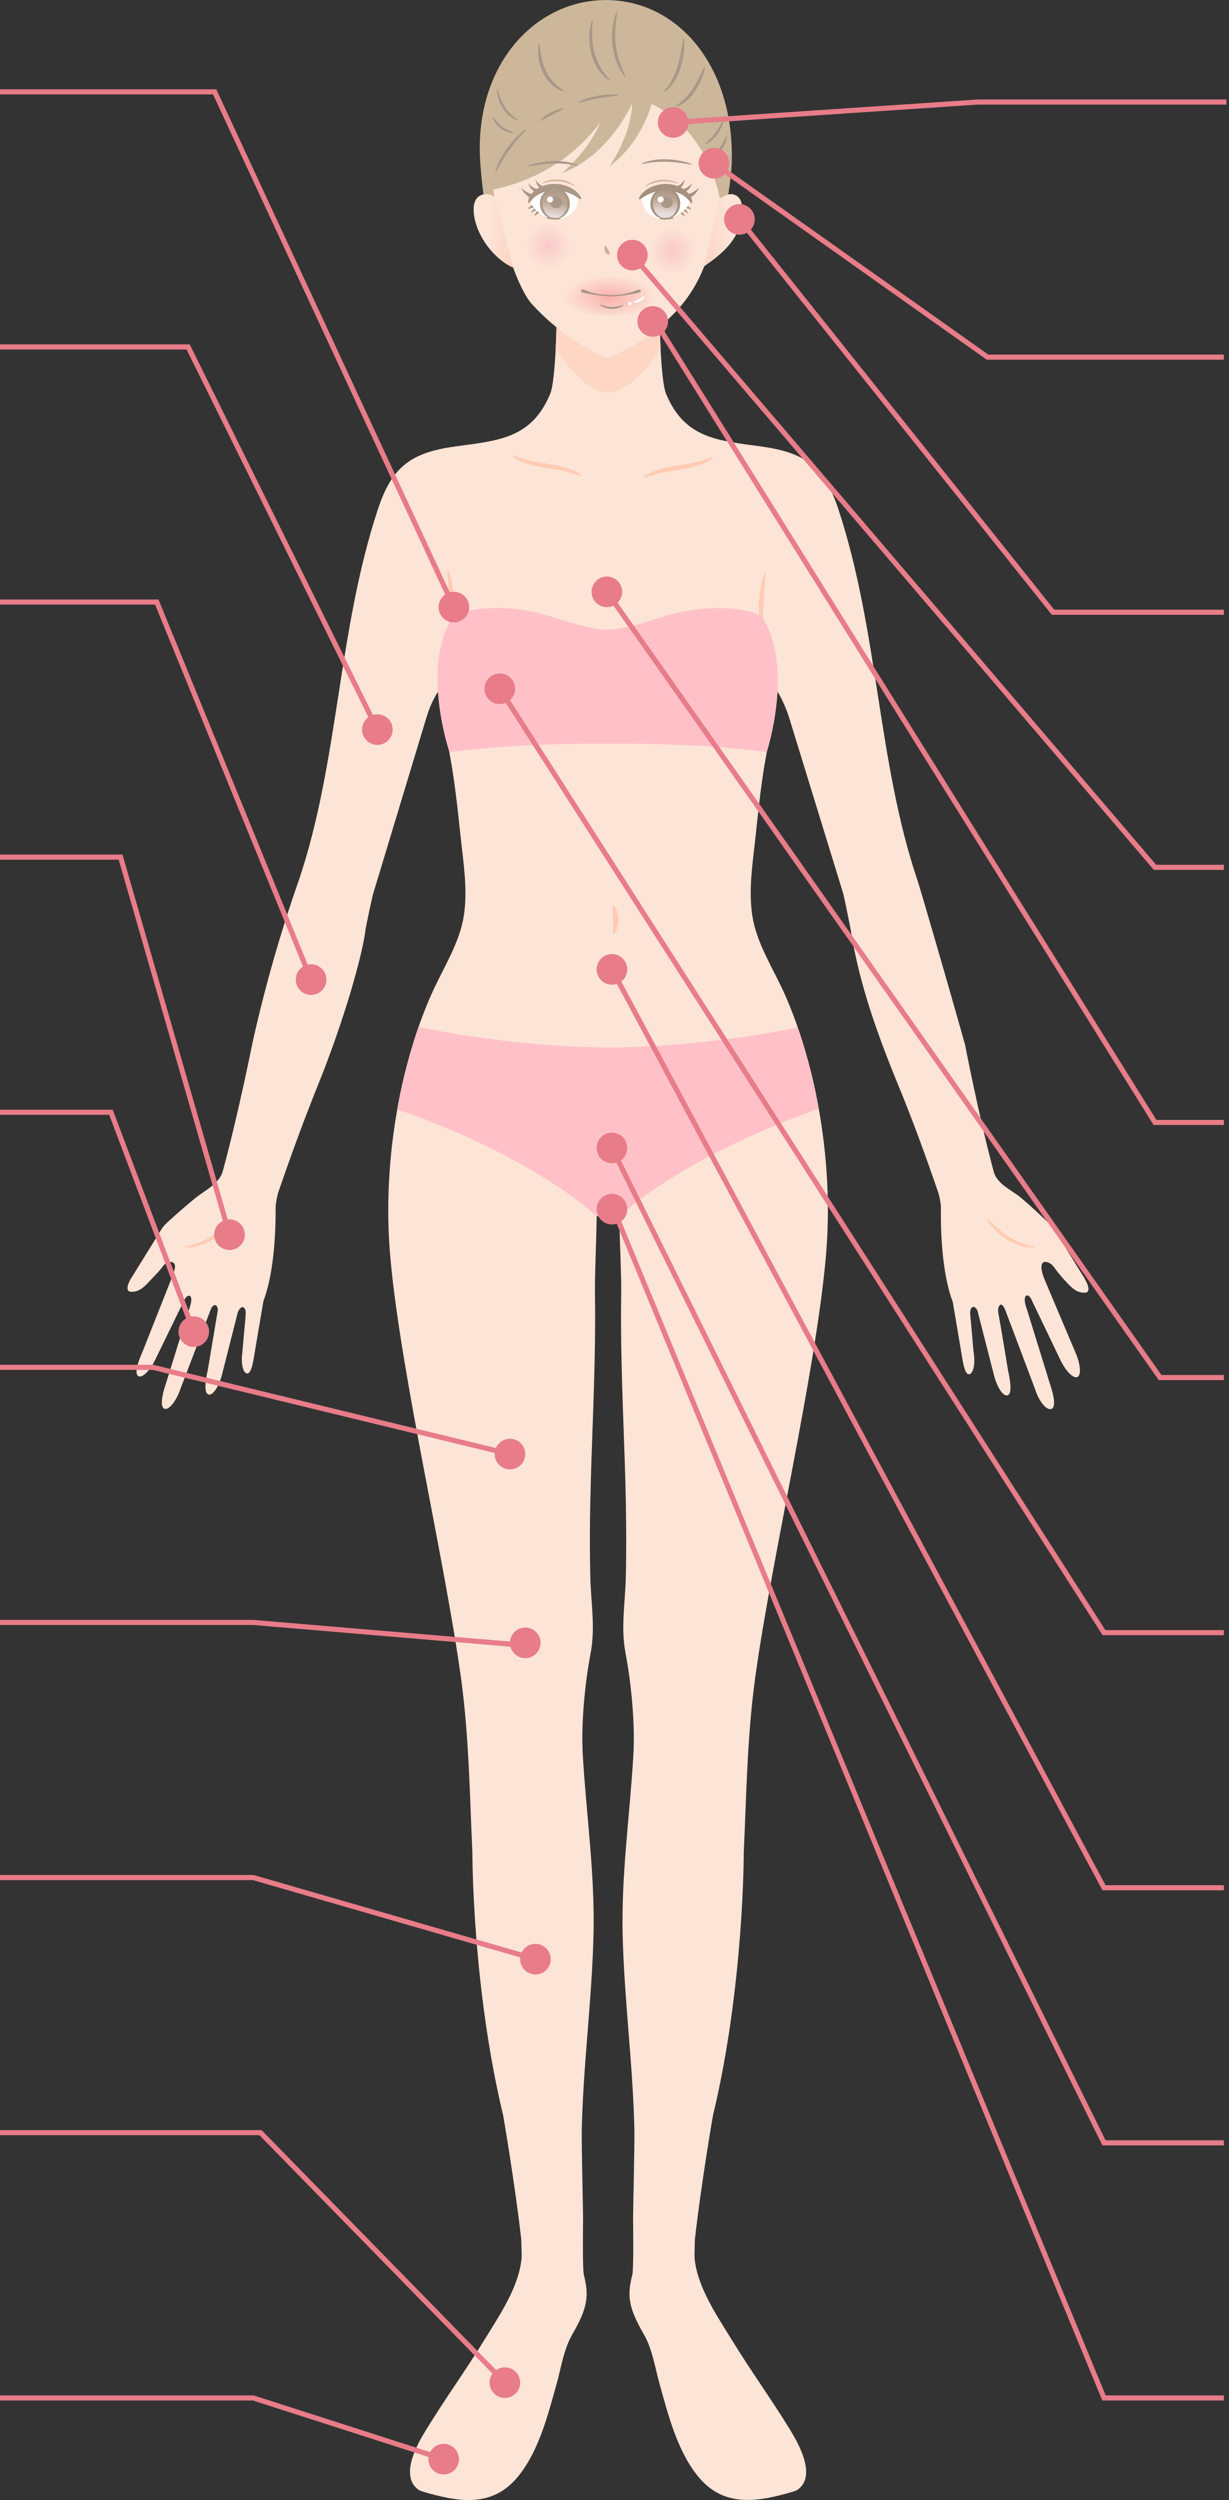 <svg width="241" height="490" viewBox="0 0 241 490" fill="none" xmlns="http://www.w3.org/2000/svg">
<rect x="0" y="0" width="241" height="490" fill="#333333" stroke="none"/>
<path d="M212.754 250.681C212.559 250.39 212.39 250.087 212.196 249.796C211.177 248.147 210.146 246.498 209.127 244.836C208.012 243.041 207.029 241.04 205.489 239.573C203.755 237.924 202.021 236.274 200.19 234.746C198.371 233.23 195.533 232.139 194.854 229.616C191.87 218.459 189.251 204.804 189.251 204.804C185.176 190.288 180.325 173.771 179.925 172.582C172.055 149.334 172.297 123.697 164.39 99.782C161.674 91.548 157.951 88.722 149.34 87.522C140.803 86.346 134.339 86.006 130.64 77.262C129.464 74.485 129.343 62.067 129.343 62.067L119.253 66.518L109.163 62.067C109.163 62.067 109.042 74.497 107.865 77.262C104.166 86.006 97.703 86.346 89.165 87.522C80.555 88.71 76.832 91.548 74.115 99.782C66.208 123.685 66.451 149.334 58.58 172.582C58.18 173.771 53.365 186.953 49.533 204.295C49.533 204.295 46.756 218.278 43.676 229.592C43.021 231.993 40.098 233.364 38.303 234.819C36.63 236.189 34.993 237.608 33.392 239.064C32.858 239.549 32.313 240.009 31.888 240.592C31.585 241.004 31.343 241.477 31.064 241.913C30.542 242.75 30.033 243.587 29.511 244.424C28.468 246.109 27.425 247.783 26.383 249.469C26.176 249.808 25.97 250.172 25.74 250.5C25.218 251.264 24.479 253.083 25.57 253.18C27.353 253.337 28.408 252.1 29.693 250.718C30.384 249.978 31.306 249.093 31.888 248.256C32.301 247.662 32.943 247.165 33.744 247.371L33.901 247.456C34.738 247.844 34.12 249.275 33.719 250.354L27.983 264.858C26.892 267.271 26.346 269.369 27.171 269.745C28.008 270.121 29.572 268.46 30.663 266.047L36.254 254.574C36.424 254.332 36.812 253.847 37.164 253.98C38.073 254.32 36.957 256.915 36.763 257.533L35.248 262.445C34.702 264.191 34.168 265.937 33.622 267.684C33.283 268.775 32.943 269.867 32.604 270.958C32.58 271.043 32.555 271.128 32.519 271.213C31.67 273.723 31.403 275.845 32.276 276.124C33.15 276.403 34.593 274.584 35.441 272.074C35.441 272.074 41.396 256.466 41.408 256.442C41.517 256.151 42.063 255.593 42.39 255.872C42.633 256.066 42.754 256.612 42.694 256.903L40.753 268.496C40.159 271.067 40.038 273.141 40.935 273.335C41.833 273.517 43.045 271.577 43.639 269.006L46.599 257.351C46.696 256.988 47.108 256.175 47.581 256.199C47.86 256.224 48.03 256.527 48.114 256.757C48.175 256.927 48.175 257.109 48.175 257.291C48.175 258.334 48.017 259.401 47.933 260.444C47.836 261.499 47.751 262.542 47.654 263.597L47.52 265.149C47.205 267.296 47.678 269.115 48.43 269.2C49.182 269.285 49.594 267.465 49.909 265.307L51.656 254.999C53.923 249.044 54.081 240.143 54.045 236.638C54.045 235.995 54.384 234.225 54.578 233.667C56.676 227.543 59.441 219.89 62.34 212.699C67.554 199.844 71.205 186.735 71.702 182.017C72.029 180.307 72.842 176.487 73.121 175.347L83.769 140.154C84.532 137.777 85.636 135.861 85.867 135.667C85.976 135.57 85.963 135.958 86.048 136.407C86.291 137.644 86.473 140.421 86.849 141.84C88.716 148.91 89.517 156.356 90.281 163.62C90.814 168.762 91.772 174.231 90.948 179.519C90.099 184.928 86.861 189.815 84.654 194.763C79.233 206.854 74.673 226.281 76.577 246.849C78.711 269.879 87.322 306.236 90.438 329.193C91.966 340.435 92.112 351.822 92.633 363.137C92.633 363.137 92.573 389.283 98.673 414.653C98.673 414.653 100.928 427.654 102.214 438.896C102.25 440.29 102.323 442.073 102.275 442.631C102.093 444.68 101.45 446.669 100.662 448.549C99.146 452.127 96.975 455.377 94.95 458.675C91.299 464.63 87.201 470.293 83.55 476.248C81.828 479.049 78.445 485.064 81.865 487.841C82.143 488.072 82.471 488.217 82.81 488.326C89.747 490.376 96.478 491.649 101.595 485.391C105.682 480.395 107.477 473.228 109.151 467.237C110.06 463.975 110.545 460.458 112.243 457.511C115.348 452.163 115.481 449.871 114.487 445.857C114.196 444.668 114.341 434.979 114.341 434.979C114.341 433.887 114.038 419.953 114.074 417.904C114.317 405.049 116.051 392.303 116.379 379.46C116.694 367.418 114.984 355.897 114.281 343.988C113.929 337.949 114.681 329.969 115.809 324.087C116.779 319.018 115.881 314.167 115.76 309.122C115.615 302.974 115.663 296.825 115.845 290.677C116.185 278.441 116.864 266.01 116.67 253.798C116.609 249.699 116.973 242.653 116.997 238.53C117.033 233.352 121.411 233.267 121.448 238.384C121.472 242.568 121.872 249.638 121.812 253.786C121.618 265.998 122.297 278.416 122.636 290.665C122.806 296.813 122.854 302.962 122.721 309.11C122.6 314.155 121.702 319.006 122.673 324.075C123.8 329.957 124.552 337.937 124.201 343.976C123.509 355.897 121.799 367.406 122.103 379.448C122.43 392.291 124.164 405.037 124.407 417.891C124.443 419.941 124.14 433.875 124.14 434.967C124.14 434.967 124.298 444.656 123.994 445.845C122.988 449.859 123.133 452.151 126.238 457.499C127.936 460.434 128.421 463.951 129.33 467.225C131.004 473.216 132.799 480.383 136.886 485.379C142.015 491.637 148.746 490.364 155.671 488.314C156.01 488.217 156.35 488.059 156.617 487.829C160.024 485.052 156.641 479.037 154.931 476.235C151.281 470.281 147.182 464.618 143.531 458.663C141.506 455.364 139.323 452.114 137.819 448.537C137.031 446.657 136.376 444.668 136.207 442.619C136.158 442.061 136.231 440.278 136.267 438.884C137.541 427.642 139.808 414.641 139.808 414.641C145.908 389.271 145.848 363.125 145.848 363.125C146.369 351.81 146.515 340.411 148.043 329.181C151.159 306.224 159.77 269.867 161.904 246.837C163.808 226.269 159.236 206.842 153.827 194.751C151.608 189.803 148.37 184.916 147.533 179.507C146.709 174.219 147.667 168.75 148.2 163.608C148.952 156.356 149.753 148.91 151.632 141.828C151.96 140.566 152.093 138.238 152.251 136.855C152.336 136.116 152.311 135.497 152.457 135.618C152.687 135.812 153.912 138.056 154.676 140.433L165.348 175.129C165.627 176.269 166.452 180.295 166.779 182.005C168.198 191.125 171.012 200.244 176.141 212.687C179.125 219.915 181.914 227.676 184.024 233.861C184.206 234.382 184.521 236.056 184.509 236.614C184.449 240.143 184.546 249.178 186.826 255.156L188.572 265.464C188.887 267.623 189.299 269.442 190.051 269.357C190.803 269.272 191.276 267.465 190.961 265.307C190.767 263.961 190.718 262.59 190.585 261.232C190.5 260.298 190.415 259.365 190.33 258.431C190.27 257.861 190.015 256.296 190.84 256.151C191.203 256.09 191.616 256.648 191.713 257.036L194.817 269.163C195.412 271.734 196.624 273.675 197.522 273.493C198.419 273.311 198.261 271.164 197.667 268.593C197.643 268.496 197.631 268.399 197.619 268.302C197.34 266.617 197.061 264.919 196.782 263.233C196.6 262.166 196.43 261.111 196.248 260.044C196.115 259.267 195.982 258.503 195.836 257.739C195.727 257.169 195.593 256.393 195.982 255.896C196.624 255.071 197.267 257.133 197.437 257.582C197.764 258.443 198.092 259.304 198.407 260.165C199.244 262.396 200.081 264.616 200.929 266.847C201.56 268.521 202.191 270.206 202.821 271.88C202.894 272.062 202.967 272.256 203.027 272.438C203.876 274.948 205.283 276.44 206.144 276.161C207.017 275.882 206.787 273.893 205.938 271.383C205.732 270.788 205.562 270.182 205.38 269.588C204.871 267.951 204.374 266.325 203.864 264.688L202.166 259.207C201.948 258.479 201.718 257.764 201.499 257.036C201.281 256.308 200.929 255.532 200.954 254.768C200.954 254.55 200.954 254.186 201.136 254.029C201.766 253.519 202.276 254.72 202.445 255.096C202.627 255.472 202.797 255.848 202.979 256.224C203.343 256.988 203.719 257.752 204.083 258.516C204.907 260.226 205.732 261.935 206.544 263.645C206.957 264.494 207.369 265.355 207.769 266.204C208.861 268.618 210.437 270.267 211.262 269.903C212.099 269.527 211.88 267.271 210.789 264.858L204.725 250.524C204.325 249.457 203.852 247.734 204.689 247.371C205.489 247.165 206.302 247.807 206.714 248.389C207.296 249.226 208.048 250.148 208.752 250.9C210.037 252.282 211.092 253.519 212.875 253.362C213.966 253.264 213.226 251.445 212.705 250.681H212.754Z" fill="#FCE4D6"/>
<path d="M95.859 45.514C95.859 43.5 96.587 41.572 96.927 39.692C98.721 29.748 104.47 21.793 112.571 19.088C114.535 18.433 116.852 18.809 118.986 18.809C121.12 18.809 126.796 20.556 128.7 21.453C134.024 23.988 139.639 29.979 141.203 40.044C141.482 41.815 141.179 45.053 141.737 43.246C142.537 40.59 143.386 34.914 143.483 32.016C144.101 12.964 132.908 0.012 118.828 0.012C104.749 0.012 92.876 12.964 94.174 31.846C94.513 36.855 95.35 41.948 95.871 46.084C95.871 45.902 95.871 45.708 95.871 45.526L95.859 45.514Z" fill="#CCB79A"/>
<path d="M118.974 76.959C122.115 76.959 126.578 73.503 129.524 68.167C129.367 64.905 129.343 62.079 129.343 62.079L119.253 66.53L109.163 62.079C109.163 62.079 109.139 65.002 108.969 68.325C111.807 72.787 115.93 76.959 118.986 76.959H118.974Z" fill="#FDD7C4"/>
<path d="M120.235 183.024C119.98 182.89 120.308 181.75 120.247 180.307C120.223 178.864 119.968 177.664 120.235 177.554C120.49 177.433 121.217 178.61 121.266 180.283C121.326 181.981 120.465 183.169 120.235 183.024Z" fill="#FFCBB3"/>
<path d="M45.568 238.87C45.689 238.918 44.404 241.259 41.675 242.969C40.317 243.806 38.934 244.279 37.903 244.436C36.873 244.606 36.218 244.509 36.23 244.424C36.218 244.266 38.74 244.036 41.323 242.399C43.906 240.798 45.398 238.724 45.58 238.882L45.568 238.87Z" fill="#FFCBB3"/>
<path d="M193.568 238.87C193.75 238.712 195.242 240.786 197.825 242.387C200.408 244.024 202.93 244.254 202.918 244.412C202.918 244.509 202.263 244.606 201.245 244.424C200.214 244.266 198.831 243.793 197.473 242.957C194.745 241.247 193.447 238.918 193.58 238.858L193.568 238.87Z" fill="#FFCBB3"/>
<path d="M139.784 89.657C139.845 89.742 139.214 90.287 138.001 90.821C136.801 91.367 135.018 91.791 133.078 92.082C131.137 92.373 129.427 92.676 128.227 93.052C127.026 93.416 126.299 93.756 126.238 93.634C126.177 93.549 126.808 93.004 128.021 92.47C129.221 91.924 131.016 91.512 132.956 91.221C134.897 90.93 136.607 90.615 137.807 90.239C139.008 89.875 139.736 89.535 139.808 89.657H139.784Z" fill="#FFCBB3"/>
<path d="M100.468 89.317C100.54 89.196 101.256 89.535 102.469 89.899C103.669 90.275 105.379 90.578 107.32 90.881C109.26 91.172 111.043 91.585 112.255 92.13C113.468 92.664 114.087 93.21 114.038 93.295C113.965 93.416 113.25 93.076 112.049 92.713C110.849 92.337 109.139 92.046 107.198 91.743C105.258 91.451 103.475 91.027 102.275 90.481C101.062 89.948 100.443 89.402 100.492 89.317H100.468Z" fill="#FFCBB3"/>
<path d="M88.146 123.734C87.916 123.673 88.353 121.042 88.159 117.743C88.013 114.457 87.564 111.801 87.807 111.74C88.037 111.68 88.886 114.311 89.044 117.707C89.117 119.393 88.983 120.945 88.765 122.036C88.559 123.128 88.256 123.77 88.146 123.734Z" fill="#FFCBB3"/>
<path d="M149.716 124.243C149.619 124.268 149.316 123.637 149.098 122.546C148.88 121.454 148.746 119.914 148.819 118.216C148.977 114.821 149.813 112.189 150.056 112.25C150.286 112.31 149.85 114.966 149.704 118.253C149.51 121.551 149.959 124.183 149.716 124.243Z" fill="#FFCBB3"/>
<path d="M156.435 201.372C156.435 201.372 140.415 205.047 119.362 205.338C98.309 205.047 82.083 201.263 82.083 201.263C82.083 201.263 79.427 208.479 77.899 217.429C77.899 217.429 102.008 225.227 117.009 238.372H121.46C136.449 225.239 160.558 217.344 160.558 217.344C159.054 208.588 156.435 201.372 156.435 201.372Z" fill="#FFC1C7"/>
<path d="M149.825 121.551C148.407 119.113 139.566 118.362 132.277 120.241C128.494 121.224 123.109 123.394 119.119 123.407C115.129 123.407 109.745 121.224 105.961 120.241C98.673 118.349 89.82 119.113 88.413 121.551C82.677 131.41 88.134 147.406 88.134 147.406C98.721 146.084 109.43 145.696 119.119 145.757C128.809 145.696 139.784 146.048 150.371 147.382C150.371 147.382 155.562 131.41 149.825 121.551Z" fill="#FFC1C7"/>
<path d="M125.923 19.671C123.934 18.991 121.423 18.967 119.253 18.967C117.082 18.967 114.79 18.919 112.837 19.586C105.015 22.205 98.782 27.638 96.732 37.085C96.781 37.328 96.999 39.207 97.048 39.462C98.43 46.168 101.05 55.519 104.033 59.278C104.033 59.278 109.878 66.3 118.792 70.12C124.067 68.495 128.542 65.232 132.326 61.279C136.17 57.289 138.22 52.826 139.614 47.49C140.318 44.774 140.839 42.021 141.239 39.244C139.396 29.785 133.733 22.326 125.923 19.658V19.671Z" fill="#FCE4D6"/>
<path d="M96.999 38.613C96.114 37.982 95.204 37.885 94.283 38.273C93.094 38.758 92.743 40.25 92.912 41.802C93.397 46.374 96.951 50.801 100.625 52.474L96.999 38.613Z" fill="url(#paint0_linear_380_419)"/>
<path d="M144.089 38.201C143.022 37.788 142.149 38.298 141.167 38.904L138.11 52.171C142.355 49.248 145.084 46.532 145.508 41.948C145.654 40.396 145.472 38.734 144.101 38.201H144.089Z" fill="url(#paint1_linear_380_419)"/>
<path d="M136.813 49.224C136.813 51.965 134.618 54.184 131.913 54.184C129.209 54.184 127.014 51.965 127.014 49.224C127.014 46.483 129.209 44.264 131.913 44.264C134.618 44.264 136.813 46.483 136.813 49.224Z" fill="url(#paint2_radial_380_419)"/>
<path d="M112.425 48.278C112.425 51.019 110.23 53.238 107.526 53.238C104.821 53.238 102.626 51.019 102.626 48.278C102.626 45.538 104.821 43.318 107.526 43.318C110.23 43.318 112.425 45.538 112.425 48.278Z" fill="url(#paint3_radial_380_419)"/>
<path d="M119.398 61.897C124.596 61.897 128.809 60.143 128.809 57.98C128.809 55.817 124.596 54.063 119.398 54.063C114.201 54.063 109.987 55.817 109.987 57.98C109.987 60.143 114.201 61.897 119.398 61.897Z" fill="url(#paint4_radial_380_419)"/>
<path d="M119.568 49.819C119.459 49.964 118.998 49.976 118.719 49.443C118.428 48.921 118.477 48.206 118.658 48.181C118.84 48.157 119.131 48.654 119.362 49.055C119.58 49.455 119.689 49.661 119.568 49.819Z" fill="#CEB49A"/>
<path d="M122.103 15.984C122.103 15.984 116.754 33.35 95.75 37.364C95.75 37.364 96.696 21.49 97.314 21.186C97.933 20.883 110.606 11.594 110.606 11.594L122.09 15.984H122.103Z" fill="#CCB79A"/>
<path d="M129.076 13.813C129.076 13.813 128.688 25.734 119.435 32.683C119.435 32.683 126.189 23.551 123.255 14.88L129.076 13.801V13.813Z" fill="#CCB79A"/>
<path d="M125.147 17.536C125.147 17.536 121.072 29.784 110.109 33.98C110.109 33.98 119.374 26.704 119.277 16.748L125.147 17.524V17.536Z" fill="#CCB79A"/>
<path d="M135.77 32.246C135.734 32.404 133.539 31.785 130.774 31.7C129.391 31.652 128.154 31.773 127.257 31.907C126.359 32.052 125.826 32.21 125.801 32.149C125.716 31.991 127.936 31.094 130.786 31.227C132.205 31.276 133.466 31.494 134.363 31.737C135.261 31.967 135.782 32.185 135.77 32.246Z" fill="#A99888"/>
<path d="M103.463 32.586C103.463 32.586 103.972 32.319 104.87 32.076C105.755 31.834 107.028 31.615 108.447 31.567C111.297 31.433 113.516 32.343 113.432 32.488C113.407 32.549 112.874 32.379 111.976 32.246C111.079 32.1 109.842 31.991 108.459 32.04C105.694 32.125 103.499 32.743 103.463 32.586Z" fill="#A99888"/>
<path d="M125.134 56.779C124.589 56.949 124.116 57.192 123.546 57.337C122.976 57.483 122.369 57.628 121.775 57.701C121.157 57.786 120.247 57.834 119.774 57.834C119.301 57.834 118.392 57.774 117.773 57.701C117.179 57.628 116.633 57.483 116.063 57.337C115.493 57.192 115.02 56.925 114.475 56.755C114.256 56.682 113.905 56.779 113.892 56.973C113.868 57.386 114.79 57.459 115.093 57.531C115.906 57.713 118.185 58.077 119.786 58.089C120.841 58.077 121.884 57.968 122.927 57.81C123.352 57.749 123.764 57.665 124.188 57.592C124.577 57.519 125.025 57.495 125.389 57.337C125.535 57.277 125.692 57.167 125.668 56.986C125.656 56.791 125.353 56.719 125.134 56.791V56.779Z" fill="#A99888"/>
<path d="M122.26 59.775C122.333 59.835 121.363 60.612 119.908 60.551C118.464 60.502 117.519 59.751 117.591 59.678C117.64 59.581 118.622 60.114 119.92 60.151C121.229 60.211 122.2 59.654 122.26 59.787V59.775Z" fill="#A99888"/>
<path d="M126.432 58.15C126.553 58.211 126.202 58.696 125.522 59.047C124.831 59.399 124.225 59.387 124.249 59.254C124.249 59.12 124.758 58.914 125.316 58.635C125.874 58.356 126.323 58.077 126.444 58.15H126.432Z" fill="white"/>
<path d="M123.825 59.447C123.861 59.629 123.74 59.799 123.558 59.836C123.376 59.872 123.194 59.763 123.158 59.581C123.121 59.399 123.243 59.229 123.424 59.193C123.606 59.156 123.788 59.266 123.825 59.447Z" fill="white"/>
<path d="M104.397 40.226C104.397 40.226 103.766 40.517 103.487 40.99C103.487 40.99 104.276 40.651 104.676 40.675L104.397 40.226Z" fill="#A5917F"/>
<path d="M104.858 40.82C104.858 40.82 104.3 41.233 104.154 41.742C104.154 41.742 104.761 41.269 105.173 41.208L104.87 40.808L104.858 40.82Z" fill="#A5917F"/>
<path d="M105.391 41.378C105.391 41.378 104.882 41.827 104.785 42.361C104.785 42.361 105.343 41.839 105.743 41.742L105.391 41.378Z" fill="#A5917F"/>
<path d="M113.274 38.407C113.274 38.407 114.038 41.996 109.696 42.942C109.696 42.942 107.55 42.906 106.107 41.996C106.107 41.996 103.936 40.65 104.021 38.953C104.021 38.953 108.641 34.951 113.274 38.407Z" fill="white"/>
<path d="M104.773 38.116C104.3 38.019 103.827 37.934 103.415 37.691C103.002 37.449 102.444 37.121 102.25 36.673C102.299 37.158 102.59 37.606 102.954 37.982C103.318 38.37 103.778 38.674 104.263 38.94L104.773 38.104V38.116Z" fill="#A99888"/>
<path d="M105.792 37.182C105.379 37.085 104.967 37 104.603 36.77C104.239 36.551 103.754 36.236 103.596 35.836C103.621 36.26 103.875 36.673 104.179 37.024C104.494 37.376 104.894 37.667 105.319 37.898L105.792 37.17V37.182Z" fill="#A99888"/>
<path d="M106.859 36.648C106.495 36.503 106.131 36.37 105.828 36.127C105.537 35.884 105.137 35.533 105.052 35.157C105.015 35.545 105.173 35.957 105.403 36.309C105.634 36.673 105.949 36.976 106.313 37.255L106.859 36.648Z" fill="#A99888"/>
<path d="M103.669 39.826C103.499 39.826 103.427 38.941 104.239 37.97C104.991 37 106.628 36.103 108.484 36.054C110.351 35.969 111.989 36.685 112.898 37.461C113.832 38.237 114.087 38.977 113.965 39.05C113.808 39.171 113.31 38.686 112.389 38.213C111.479 37.716 110.097 37.267 108.544 37.328C106.98 37.376 105.67 37.946 104.894 38.601C104.094 39.232 103.863 39.85 103.669 39.814V39.826Z" fill="#A99888"/>
<path d="M106.228 35.921C106.228 35.921 106.555 35.691 107.15 35.496C107.744 35.29 108.617 35.121 109.587 35.206C111.564 35.351 112.837 36.455 112.752 36.503C112.716 36.576 111.431 35.642 109.563 35.521C107.708 35.363 106.264 36.054 106.24 35.921H106.228Z" fill="#CEB49A"/>
<path d="M106.083 39.862C106.095 41.499 107.368 42.833 108.92 42.833C110.473 42.833 111.71 41.523 111.685 39.886C111.661 38.249 110.4 36.915 108.848 36.915C107.295 36.915 106.058 38.225 106.083 39.862Z" fill="url(#paint5_linear_380_419)"/>
<path d="M108.835 36.964C108.835 36.964 109.357 36.83 110.121 37.194C110.873 37.521 111.734 38.564 111.734 39.886C111.77 41.22 110.909 42.263 110.157 42.603C109.393 42.967 108.86 42.809 108.872 42.833C108.872 42.833 108.993 42.821 109.211 42.773C109.43 42.724 109.721 42.615 110.036 42.397C110.654 41.972 111.273 41.026 111.249 39.898C111.249 38.758 110.63 37.825 110 37.412C109.684 37.194 109.393 37.085 109.175 37.036C108.957 36.988 108.835 36.976 108.835 36.976V36.964Z" fill="#A99888"/>
<path d="M108.775 42.845C108.775 42.845 108.253 42.979 107.489 42.615C106.737 42.287 105.876 41.244 105.876 39.922C105.84 38.589 106.701 37.546 107.453 37.206C108.217 36.842 108.751 37 108.738 36.976C108.738 36.976 108.617 36.988 108.399 37.036C108.181 37.085 107.889 37.194 107.574 37.412C106.956 37.837 106.337 38.783 106.361 39.91C106.361 41.05 106.98 41.984 107.611 42.397C107.926 42.615 108.217 42.724 108.435 42.772C108.653 42.821 108.775 42.833 108.775 42.833V42.845Z" fill="#A99888"/>
<path d="M107.101 42.688C107.125 42.591 107.756 42.651 108.544 42.688C109.333 42.724 109.963 42.76 109.975 42.857C109.975 42.954 109.333 43.076 108.532 43.027C107.72 42.991 107.089 42.785 107.113 42.688H107.101Z" fill="#A99888"/>
<path d="M107.902 39.789C107.974 40.432 108.556 40.893 109.199 40.82C109.842 40.747 110.303 40.177 110.23 39.535C110.157 38.892 109.575 38.431 108.932 38.504C108.29 38.576 107.829 39.146 107.902 39.789Z" fill="#A99888"/>
<path d="M107.962 38.528C107.647 38.479 107.344 38.685 107.283 39.013C107.222 39.328 107.441 39.631 107.756 39.692C108.071 39.753 108.375 39.534 108.435 39.207C108.496 38.892 108.278 38.588 107.962 38.528Z" fill="white"/>
<path d="M133.005 35.945C132.969 36.066 131.538 35.399 129.67 35.569C127.802 35.715 126.529 36.648 126.493 36.575C126.408 36.515 127.669 35.411 129.646 35.254C130.616 35.169 131.489 35.326 132.083 35.533C132.678 35.727 133.017 35.921 133.005 35.945Z" fill="#CEB49A"/>
<path d="M134.727 40.347C134.727 40.347 135.358 40.65 135.624 41.135C135.624 41.135 134.921 40.784 134.521 40.784L134.727 40.335V40.347Z" fill="#A5917F"/>
<path d="M134.254 40.917C134.254 40.917 134.8 41.341 134.933 41.863C134.933 41.863 134.339 41.378 133.939 41.305L134.254 40.917Z" fill="#A5917F"/>
<path d="M133.696 41.475C133.696 41.475 134.193 41.936 134.278 42.469C134.278 42.469 133.733 41.936 133.344 41.827L133.696 41.475Z" fill="#A5917F"/>
<path d="M125.995 38.407C125.995 38.407 125.231 41.996 129.573 42.942C129.573 42.942 131.719 42.906 133.163 41.996C133.163 41.996 135.358 40.699 135.273 39.013C135.273 39.013 130.361 34.853 125.995 38.407Z" fill="white"/>
<path d="M133.199 39.789C133.223 41.414 132.023 42.748 130.507 42.785C128.991 42.821 127.742 41.536 127.717 39.911C127.693 38.286 128.894 36.952 130.41 36.915C131.926 36.879 133.175 38.164 133.199 39.789Z" fill="url(#paint6_linear_380_419)"/>
<path d="M134.497 38.116C134.97 38.019 135.443 37.934 135.855 37.691C136.267 37.449 136.825 37.121 137.019 36.673C136.971 37.158 136.679 37.606 136.316 37.982C135.952 38.37 135.491 38.674 135.006 38.94L134.497 38.104V38.116Z" fill="#A5917F"/>
<path d="M133.49 37.182C133.902 37.085 134.315 37 134.678 36.782C135.03 36.563 135.515 36.26 135.673 35.86C135.649 36.285 135.394 36.685 135.091 37.036C134.775 37.376 134.387 37.667 133.963 37.91L133.49 37.194V37.182Z" fill="#A5917F"/>
<path d="M132.411 36.648C132.775 36.503 133.138 36.37 133.442 36.127C133.733 35.884 134.133 35.533 134.218 35.157C134.254 35.545 134.096 35.957 133.866 36.309C133.636 36.673 133.32 36.976 132.956 37.255L132.411 36.648Z" fill="#A5917F"/>
<path d="M130.361 36.964C130.361 36.964 130.24 36.976 130.022 37.036C129.815 37.085 129.512 37.206 129.209 37.425C128.591 37.849 127.996 38.807 128.033 39.947C128.033 41.087 128.675 42.008 129.306 42.421C129.621 42.627 129.925 42.736 130.131 42.785C130.349 42.833 130.47 42.845 130.47 42.845C130.47 42.821 129.961 42.991 129.185 42.639C128.433 42.324 127.548 41.293 127.548 39.971C127.511 38.637 128.348 37.582 129.088 37.242C129.852 36.867 130.373 37.012 130.361 36.988V36.964Z" fill="#A5917F"/>
<path d="M130.567 42.845C130.567 42.845 130.689 42.833 130.907 42.773C131.113 42.724 131.416 42.603 131.719 42.385C132.338 41.96 132.932 41.002 132.896 39.862C132.896 38.722 132.253 37.8 131.622 37.388C131.307 37.182 131.004 37.073 130.798 37.024C130.579 36.976 130.458 36.964 130.458 36.964C130.458 36.988 130.968 36.818 131.744 37.17C132.496 37.485 133.381 38.516 133.381 39.838C133.417 41.172 132.58 42.227 131.841 42.566C131.077 42.942 130.555 42.797 130.567 42.821V42.845Z" fill="#A5917F"/>
<path d="M135.612 39.826C135.43 39.862 135.2 39.231 134.387 38.613C133.611 37.958 132.302 37.388 130.737 37.34C129.185 37.279 127.79 37.728 126.893 38.225C125.959 38.698 125.474 39.195 125.316 39.062C125.195 38.977 125.45 38.237 126.383 37.473C127.293 36.697 128.93 35.981 130.798 36.066C132.653 36.103 134.29 37 135.042 37.982C135.855 38.953 135.794 39.838 135.612 39.838V39.826Z" fill="#A5917F"/>
<path d="M132.168 42.688C132.192 42.773 131.562 42.991 130.749 43.027C129.937 43.076 129.294 42.942 129.306 42.857C129.306 42.76 129.949 42.736 130.737 42.688C131.525 42.651 132.156 42.591 132.18 42.688H132.168Z" fill="#A5917F"/>
<path d="M131.913 39.777C131.841 40.42 131.259 40.881 130.616 40.808C129.973 40.735 129.512 40.165 129.585 39.523C129.658 38.88 130.24 38.419 130.883 38.492C131.525 38.565 131.986 39.134 131.913 39.777Z" fill="#A99888"/>
<path d="M129.621 38.516C129.294 38.48 129.015 38.71 128.967 39.038C128.93 39.365 129.161 39.644 129.488 39.68C129.815 39.717 130.094 39.486 130.143 39.159C130.179 38.831 129.949 38.552 129.621 38.516Z" fill="white"/>
<path d="M121.278 18.652C121.278 18.809 119.471 18.882 117.312 19.294C115.142 19.682 113.432 20.24 113.371 20.107C113.31 19.961 114.984 19.161 117.215 18.761C119.447 18.336 121.29 18.506 121.29 18.639L121.278 18.652Z" fill="#A99888"/>
<path d="M97.121 33.798C96.999 33.762 97.691 31.422 99.461 29.033C101.183 26.619 103.148 25.176 103.245 25.297C103.342 25.407 101.583 26.995 99.898 29.348C98.176 31.676 97.278 33.859 97.121 33.798Z" fill="#A99888"/>
<path d="M105.998 23.757C105.864 23.648 106.677 22.678 108.011 22.035C109.321 21.368 110.485 21.089 110.521 21.222C110.57 21.368 109.515 21.865 108.253 22.508C106.968 23.126 106.095 23.83 105.986 23.745L105.998 23.757Z" fill="#A99888"/>
<path d="M120.975 2.255C121.229 2.304 120.32 5.227 120.756 8.841C121.157 12.479 122.842 15.013 122.709 15.098C122.636 15.159 122.09 14.601 121.508 13.509C120.914 12.43 120.332 10.793 120.102 8.913C119.871 7.034 120.053 5.312 120.344 4.123C120.611 2.922 120.914 2.231 120.999 2.243L120.975 2.255Z" fill="#A99888"/>
<path d="M134.06 7.482C134.206 7.482 134.436 10.126 133.478 13.255C133.005 14.807 132.253 16.117 131.55 16.929C130.846 17.742 130.228 18.057 130.179 17.972C130.131 17.899 130.604 17.475 131.174 16.638C131.744 15.802 132.386 14.54 132.835 13.049C133.757 10.065 133.83 7.47 134.06 7.482Z" fill="#A99888"/>
<path d="M138.183 13.158C138.329 13.194 137.916 15.413 136.401 17.742C135.649 18.906 134.715 19.791 133.951 20.276C133.175 20.774 132.593 20.871 132.568 20.774C132.544 20.689 133.017 20.446 133.672 19.888C134.327 19.331 135.127 18.47 135.843 17.366C137.286 15.159 137.977 13.073 138.183 13.158Z" fill="#A99888"/>
<path d="M142.561 26.692C142.67 26.728 142.464 27.868 141.688 29.081C141.3 29.687 140.839 30.148 140.427 30.403C140.027 30.669 139.711 30.706 139.687 30.633C139.663 30.536 140.572 29.966 141.264 28.802C141.991 27.674 142.404 26.631 142.549 26.692H142.561Z" fill="#A99888"/>
<path d="M141.894 23.587C142.003 23.623 141.627 24.957 140.645 26.364C140.148 27.055 139.578 27.601 139.093 27.904C138.608 28.208 138.232 28.256 138.22 28.183C138.207 28.123 138.486 27.977 138.887 27.625C139.287 27.286 139.772 26.74 140.245 26.085C141.179 24.764 141.749 23.539 141.894 23.599V23.587Z" fill="#A99888"/>
<path d="M116.16 3.893C116.427 3.917 115.675 6.864 116.573 10.308C117.046 12.006 117.81 13.425 118.513 14.346C119.204 15.292 119.75 15.765 119.701 15.838C119.653 15.911 118.962 15.559 118.149 14.649C117.312 13.764 116.415 12.285 115.918 10.478C115.457 8.671 115.469 6.949 115.663 5.772C115.845 4.584 116.087 3.868 116.16 3.893Z" fill="#A99888"/>
<path d="M105.694 8.501C105.949 8.477 105.779 11.096 107.041 13.861C107.683 15.219 108.605 16.262 109.369 16.881C110.133 17.511 110.703 17.778 110.679 17.863C110.654 17.948 109.987 17.839 109.09 17.269C108.193 16.723 107.113 15.632 106.434 14.152C105.755 12.673 105.537 11.217 105.525 10.175C105.525 9.132 105.622 8.501 105.707 8.501H105.694Z" fill="#A99888"/>
<path d="M97.448 17.39C97.618 17.354 97.872 19.124 98.988 20.907C100.104 22.714 101.717 23.49 101.668 23.587C101.644 23.648 101.195 23.563 100.565 23.187C99.934 22.823 99.17 22.12 98.576 21.174C97.387 19.246 97.363 17.378 97.46 17.39H97.448Z" fill="#A99888"/>
<path d="M96.599 22.945C96.745 22.86 97.327 23.89 98.418 24.739C99.51 25.613 100.662 25.806 100.65 25.928C100.674 26.085 99.328 26.098 98.115 25.127C96.902 24.169 96.49 22.969 96.599 22.932V22.945Z" fill="#A99888"/>
<path fill-rule="evenodd" clip-rule="evenodd" d="M216.821 469.5H240V470.5H216.152L120.038 237.691L120.962 237.309L216.821 469.5Z" fill="#E87C89"/>
<path fill-rule="evenodd" clip-rule="evenodd" d="M216.797 419.5H240V420.5H216.176L119.552 225.222L120.448 224.778L216.797 419.5Z" fill="#E87C89"/>
<path fill-rule="evenodd" clip-rule="evenodd" d="M216.786 369.5H240V370.5H216.187L119.559 190.236L120.441 189.764L216.786 369.5Z" fill="#E87C89"/>
<path fill-rule="evenodd" clip-rule="evenodd" d="M216.76 319.5H240V320.5H216.213L97.579 135.27L98.421 134.73L216.76 319.5Z" fill="#E87C89"/>
<path fill-rule="evenodd" clip-rule="evenodd" d="M227.746 269.5H240V270.5H227.227L118.591 116.288L119.409 115.712L227.746 269.5Z" fill="#E87C89"/>
<path fill-rule="evenodd" clip-rule="evenodd" d="M226.764 219.5H240V220.5H226.209L128.076 63.265L128.924 62.735L226.764 219.5Z" fill="#E87C89"/>
<path fill-rule="evenodd" clip-rule="evenodd" d="M226.717 169.5H240V170.5H226.256L123.62 50.325L124.38 49.675L226.717 169.5Z" fill="#E87C89"/>
<path fill-rule="evenodd" clip-rule="evenodd" d="M206.727 119.5H240V120.5H206.246L144.609 43.312L145.391 42.688L206.727 119.5Z" fill="#E87C89"/>
<path fill-rule="evenodd" clip-rule="evenodd" d="M139.711 32.408L193.49 70.5H240V69.5H193.808L140.289 31.592L139.711 32.408Z" fill="#E87C89"/>
<path fill-rule="evenodd" clip-rule="evenodd" d="M191.719 20.5H240.5V19.5H191.686L131.967 23.501L132.033 24.499L191.719 20.5Z" fill="#E87C89"/>
<path fill-rule="evenodd" clip-rule="evenodd" d="M87.153 481.524L49.74 469.5H0V470.5H49.584L86.847 482.476L87.153 481.524Z" fill="#E87C89"/>
<path fill-rule="evenodd" clip-rule="evenodd" d="M50.871 418.5H0V417.5H51.291L99.358 466.65L98.642 467.35L50.871 418.5Z" fill="#E87C89"/>
<path fill-rule="evenodd" clip-rule="evenodd" d="M49.591 368.5H0V367.5H49.733L105.139 383.52L104.861 384.48L49.591 368.5Z" fill="#E87C89"/>
<path fill-rule="evenodd" clip-rule="evenodd" d="M49.641 318.5H0V317.5H49.683L103.042 322.002L102.958 322.998L49.641 318.5Z" fill="#E87C89"/>
<path fill-rule="evenodd" clip-rule="evenodd" d="M29.94 268.5H0V267.5H30.06L100.118 284.514L99.882 285.486L29.94 268.5Z" fill="#E87C89"/>
<path fill-rule="evenodd" clip-rule="evenodd" d="M21.411 218.5H0V217.5H22.102L38.468 260.823L37.532 261.177L21.411 218.5Z" fill="#E87C89"/>
<path fill-rule="evenodd" clip-rule="evenodd" d="M23.273 168.5H0V167.5H24.025L45.48 241.861L44.52 242.139L23.273 168.5Z" fill="#E87C89"/>
<path fill-rule="evenodd" clip-rule="evenodd" d="M30.407 118.5H0V117.5H31.079L61.463 191.811L60.537 192.189L30.407 118.5Z" fill="#E87C89"/>
<path fill-rule="evenodd" clip-rule="evenodd" d="M36.581 68.5H0V67.5H37.202L74.448 142.778L73.552 143.222L36.581 68.5Z" fill="#E87C89"/>
<path fill-rule="evenodd" clip-rule="evenodd" d="M41.776 18.5H0V17.5H42.414L89.454 118.789L88.546 119.211L41.776 18.5Z" fill="#E87C89"/>
<path d="M123 237C123 238.657 121.657 240 120 240C118.343 240 117 238.657 117 237C117 235.343 118.343 234 120 234C121.657 234 123 235.343 123 237Z" fill="#E87C89"/>
<path d="M123 225C123 226.657 121.657 228 120 228C118.343 228 117 226.657 117 225C117 223.343 118.343 222 120 222C121.657 222 123 223.343 123 225Z" fill="#E87C89"/>
<path d="M123 190C123 191.657 121.657 193 120 193C118.343 193 117 191.657 117 190C117 188.343 118.343 187 120 187C121.657 187 123 188.343 123 190Z" fill="#E87C89"/>
<path d="M101 135C101 136.657 99.657 138 98 138C96.343 138 95 136.657 95 135C95 133.343 96.343 132 98 132C99.657 132 101 133.343 101 135Z" fill="#E87C89"/>
<path d="M122 116C122 117.657 120.657 119 119 119C117.343 119 116 117.657 116 116C116 114.343 117.343 113 119 113C120.657 113 122 114.343 122 116Z" fill="#E87C89"/>
<path d="M131 63C131 64.657 129.657 66 128 66C126.343 66 125 64.657 125 63C125 61.343 126.343 60 128 60C129.657 60 131 61.343 131 63Z" fill="#E87C89"/>
<path d="M127 50C127 51.657 125.657 53 124 53C122.343 53 121 51.657 121 50C121 48.343 122.343 47 124 47C125.657 47 127 48.343 127 50Z" fill="#E87C89"/>
<path d="M148 43C148 44.657 146.657 46 145 46C143.343 46 142 44.657 142 43C142 41.343 143.343 40 145 40C146.657 40 148 41.343 148 43Z" fill="#E87C89"/>
<path d="M143 32C143 33.657 141.657 35 140 35C138.343 35 137 33.657 137 32C137 30.343 138.343 29 140 29C141.657 29 143 30.343 143 32Z" fill="#E87C89"/>
<path d="M135 24C135 25.657 133.657 27 132 27C130.343 27 129 25.657 129 24C129 22.343 130.343 21 132 21C133.657 21 135 22.343 135 24Z" fill="#E87C89"/>
<path d="M90 482C90 483.657 88.657 485 87 485C85.343 485 84 483.657 84 482C84 480.343 85.343 479 87 479C88.657 479 90 480.343 90 482Z" fill="#E87C89"/>
<path d="M102 467C102 468.657 100.657 470 99 470C97.343 470 96 468.657 96 467C96 465.343 97.343 464 99 464C100.657 464 102 465.343 102 467Z" fill="#E87C89"/>
<path d="M108 384C108 385.657 106.657 387 105 387C103.343 387 102 385.657 102 384C102 382.343 103.343 381 105 381C106.657 381 108 382.343 108 384Z" fill="#E87C89"/>
<path d="M106 322C106 323.657 104.657 325 103 325C101.343 325 100 323.657 100 322C100 320.343 101.343 319 103 319C104.657 319 106 320.343 106 322Z" fill="#E87C89"/>
<path d="M103 285C103 286.657 101.657 288 100 288C98.343 288 97 286.657 97 285C97 283.343 98.343 282 100 282C101.657 282 103 283.343 103 285Z" fill="#E87C89"/>
<path d="M41 261C41 262.657 39.657 264 38 264C36.343 264 35 262.657 35 261C35 259.343 36.343 258 38 258C39.657 258 41 259.343 41 261Z" fill="#E87C89"/>
<path d="M48 242C48 243.657 46.657 245 45 245C43.343 245 42 243.657 42 242C42 240.343 43.343 239 45 239C46.657 239 48 240.343 48 242Z" fill="#E87C89"/>
<path d="M64 192C64 193.657 62.657 195 61 195C59.343 195 58 193.657 58 192C58 190.343 59.343 189 61 189C62.657 189 64 190.343 64 192Z" fill="#E87C89"/>
<path d="M77 143C77 144.657 75.657 146 74 146C72.343 146 71 144.657 71 143C71 141.343 72.343 140 74 140C75.657 140 77 141.343 77 143Z" fill="#E87C89"/>
<path d="M92 119C92 120.657 90.657 122 89 122C87.343 122 86 120.657 86 119C86 117.343 87.343 116 89 116C90.657 116 92 117.343 92 119Z" fill="#E87C89"/>
<defs>
<linearGradient id="paint0_linear_380_419" x1="86.352" y1="44.131" x2="105.003" y2="45.938" gradientUnits="userSpaceOnUse">
<stop offset="0.51" stop-color="#FCE4D6"/>
<stop offset="1" stop-color="#FBC8B4"/>
</linearGradient>
<linearGradient id="paint1_linear_380_419" x1="152.421" y1="44.106" x2="131.913" y2="45.853" gradientUnits="userSpaceOnUse">
<stop offset="0.46" stop-color="#FCE4D6"/>
<stop offset="0.97" stop-color="#FBC8B4"/>
</linearGradient>
<radialGradient id="paint2_radial_380_419" cx="0" cy="0" r="1" gradientUnits="userSpaceOnUse" gradientTransform="translate(131.913 49.14) scale(4.899 4.948)">
<stop stop-color="#FAC9CA"/>
<stop offset="0.91" stop-color="#FCE4D6"/>
</radialGradient>
<radialGradient id="paint3_radial_380_419" cx="0" cy="0" r="1" gradientUnits="userSpaceOnUse" gradientTransform="translate(107.526 48.184) scale(4.899 4.948)">
<stop stop-color="#FAC9CA"/>
<stop offset="0.91" stop-color="#FCE4D6"/>
</radialGradient>
<radialGradient id="paint4_radial_380_419" cx="0" cy="0" r="1" gradientUnits="userSpaceOnUse" gradientTransform="translate(119.559 58.235) scale(8.928 4.172)">
<stop stop-color="#F9AFAC"/>
<stop offset="1" stop-color="#FCE4D6"/>
</radialGradient>
<linearGradient id="paint5_linear_380_419" x1="108.714" y1="36.559" x2="107.985" y2="42.291" gradientUnits="userSpaceOnUse">
<stop stop-color="#A99888"/>
<stop offset="0.55" stop-color="#C0A795"/>
<stop offset="1" stop-color="#E7DDDE"/>
</linearGradient>
<linearGradient id="paint6_linear_380_419" x1="130.324" y1="37.315" x2="130.134" y2="41.796" gradientUnits="userSpaceOnUse">
<stop stop-color="#A99888"/>
<stop offset="0.42" stop-color="#C0A795"/>
<stop offset="1" stop-color="#E7DDDE"/>
</linearGradient>
</defs>
</svg>
